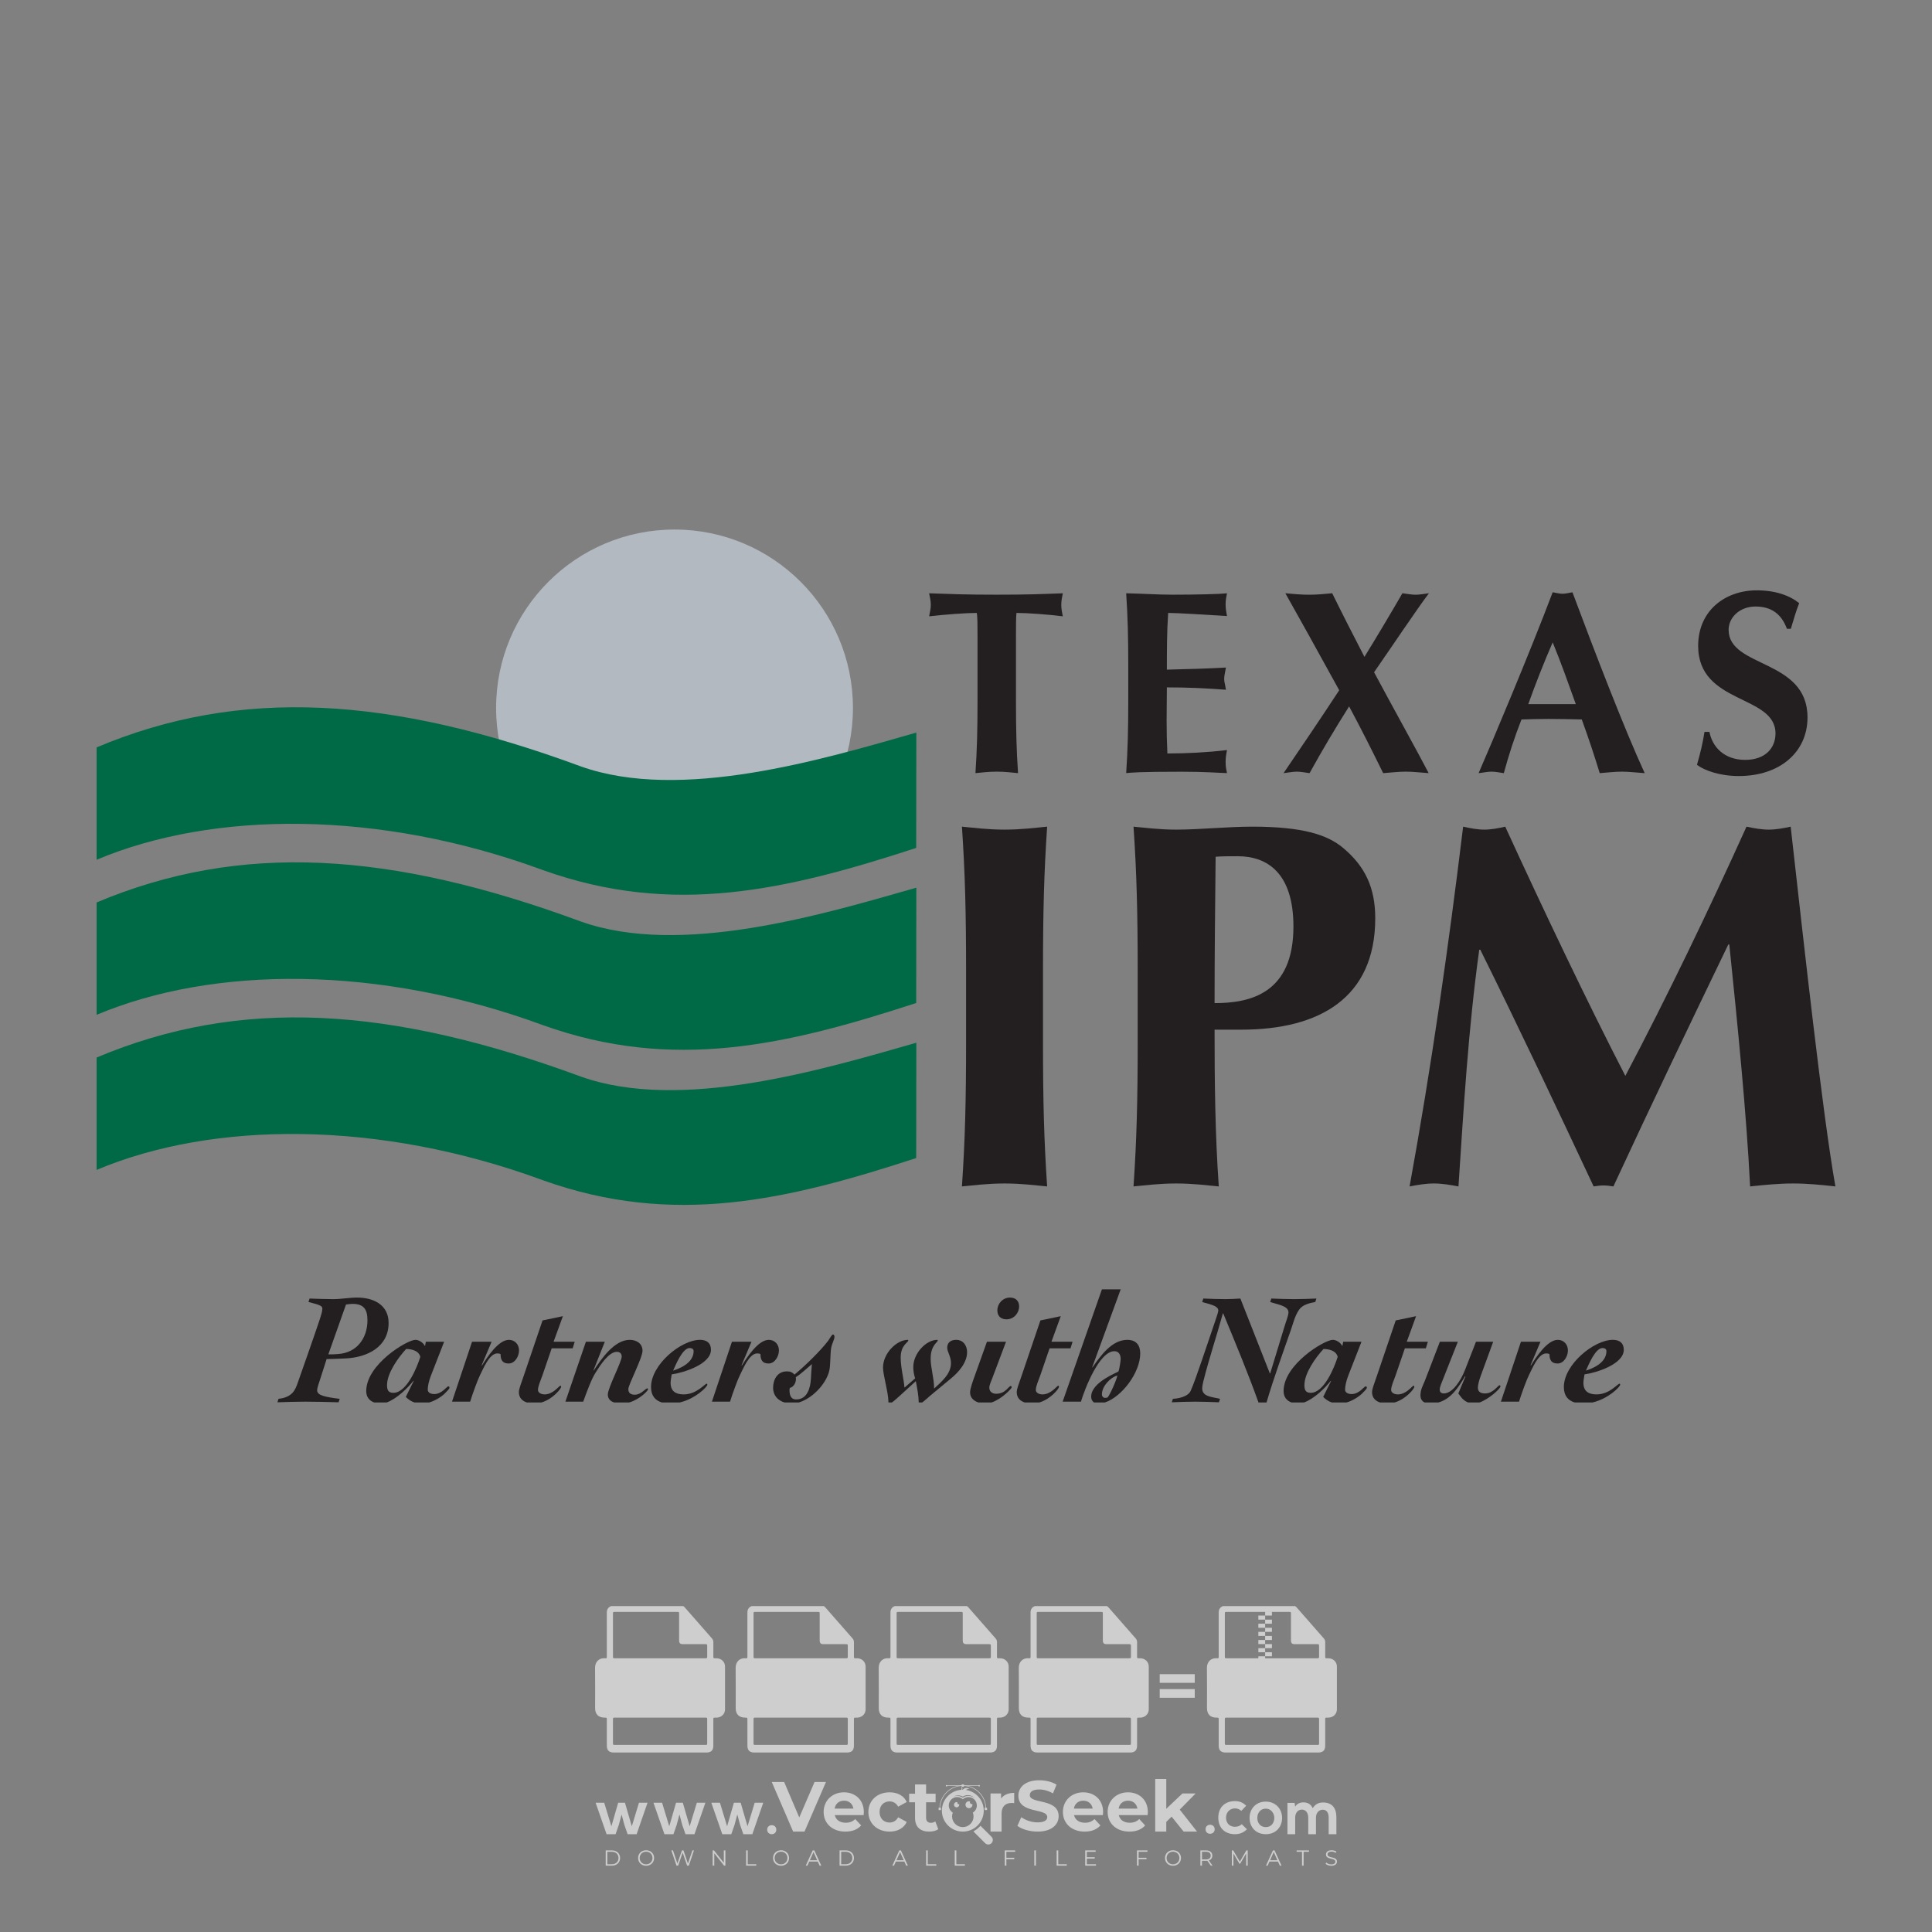<?xml version="1.0" encoding="iso-8859-1"?>
<!-- Generator: Adobe Illustrator 24.3.0, SVG Export Plug-In . SVG Version: 6.00 Build 0)  -->
<svg version="1.1" id="Layer_1" xmlns="http://www.w3.org/2000/svg" xmlns:xlink="http://www.w3.org/1999/xlink" x="0px" y="0px"
	 viewBox="0 0 500 500" style="enable-background:new 0 0 500 500;" xml:space="preserve">
<rect x="0" y="0" width="500" height="500" fill="#808080" stroke="none"/>
<g id="watermark_1_">
	<g>
		<g id="watermark" style="opacity:0.61;">
			<g>
				<g>
					<g>
						<g>
							<polygon style="fill:#FFFFFF;" points="213.765,461.172 208.204,474.017 205.268,474.017 199.726,461.172 202.938,461.172 
								206.846,470.347 210.81,461.172 							"/>
						</g>
						<g>
							<path style="fill:#FFFFFF;" d="M223.507,469.741h-7.469c0.275,1.23,1.321,1.982,2.826,1.982c1.046,0,1.798-0.312,2.477-0.954
								l1.523,1.651c-0.917,1.046-2.294,1.597-4.074,1.597c-3.413,0-5.634-2.147-5.634-5.083c0-2.954,2.257-5.083,5.267-5.083
								c2.899,0,5.138,1.945,5.138,5.12C223.562,469.191,223.526,469.503,223.507,469.741 M216.002,468.071h4.863
								c-0.202-1.248-1.138-2.055-2.422-2.055C217.139,466.016,216.204,466.805,216.002,468.071"/>
						</g>
						<g>
							<path style="fill:#FFFFFF;" d="M224.735,468.934c0-2.973,2.294-5.083,5.505-5.083c2.074,0,3.707,0.899,4.423,2.514
								l-2.22,1.193c-0.532-0.936-1.321-1.358-2.221-1.358c-1.45,0-2.587,1.009-2.587,2.734c0,1.725,1.138,2.734,2.587,2.734
								c0.899,0,1.688-0.404,2.221-1.358l2.22,1.211c-0.716,1.578-2.349,2.495-4.423,2.495
								C227.029,474.017,224.735,471.907,224.735,468.934"/>
						</g>
						<g>
							<path style="fill:#FFFFFF;" d="M242.828,473.393c-0.587,0.422-1.45,0.624-2.331,0.624c-2.33,0-3.688-1.193-3.688-3.542
								v-4.055h-1.523v-2.202h1.523v-2.404h2.863v2.404h2.459v2.202h-2.459v4.019c0,0.844,0.458,1.303,1.229,1.303
								c0.422,0,0.844-0.128,1.156-0.367L242.828,473.393z"/>
						</g>
					</g>
					<g>
						<path style="fill:#FFFFFF;" d="M262.474,463.997v2.643c-0.238-0.018-0.422-0.037-0.642-0.037
							c-1.578,0-2.624,0.862-2.624,2.753v4.661h-2.863v-9.873h2.734v1.303C259.776,464.493,260.951,463.997,262.474,463.997"/>
					</g>
					<g>
						<path style="fill:#FFFFFF;" d="M263.299,472.53l1.009-2.239c1.083,0.789,2.697,1.339,4.239,1.339
							c1.762,0,2.477-0.587,2.477-1.376c0-2.404-7.469-0.752-7.469-5.524c0-2.184,1.762-4,5.413-4c1.615,0,3.267,0.385,4.459,1.138
							l-0.918,2.257c-1.193-0.679-2.422-1.009-3.56-1.009c-1.761,0-2.44,0.66-2.44,1.468c0,2.367,7.468,0.734,7.468,5.45
							c0,2.147-1.78,3.982-5.45,3.982C266.492,474.017,264.437,473.411,263.299,472.53"/>
					</g>
					<g>
						<path style="fill:#FFFFFF;" d="M285.428,469.741h-7.469c0.275,1.23,1.321,1.982,2.826,1.982c1.046,0,1.798-0.312,2.477-0.954
							l1.523,1.651c-0.918,1.046-2.294,1.597-4.074,1.597c-3.413,0-5.634-2.147-5.634-5.083c0-2.954,2.257-5.083,5.267-5.083
							c2.9,0,5.138,1.945,5.138,5.12C285.484,469.191,285.447,469.503,285.428,469.741 M277.923,468.071h4.863
							c-0.202-1.248-1.138-2.055-2.422-2.055C279.061,466.016,278.125,466.805,277.923,468.071"/>
					</g>
					<g>
						<path style="fill:#FFFFFF;" d="M297.007,469.741h-7.469c0.275,1.23,1.321,1.982,2.826,1.982c1.046,0,1.798-0.312,2.477-0.954
							l1.523,1.651c-0.918,1.046-2.294,1.597-4.074,1.597c-3.413,0-5.634-2.147-5.634-5.083c0-2.954,2.257-5.083,5.267-5.083
							c2.899,0,5.138,1.945,5.138,5.12C297.062,469.191,297.025,469.503,297.007,469.741 M289.501,468.071h4.863
							c-0.202-1.248-1.138-2.055-2.422-2.055C290.639,466.016,289.703,466.805,289.501,468.071"/>
					</g>
					<g>
						<polygon style="fill:#FFFFFF;" points="303.208,470.145 301.831,471.503 301.831,474.017 298.969,474.017 298.969,460.401 
							301.831,460.401 301.831,468.108 306.016,464.144 309.429,464.144 305.318,468.328 309.796,474.017 306.327,474.017 						"/>
					</g>
					<g>
						<path style="fill:#FFFFFF;" d="M256.601,475.359L256.601,475.359l-2.86-2.86c-0.435,0.508-0.953,0.943-1.534,1.284
							c-0.092,0.069-0.186,0.136-0.283,0.199l3.027,3.027c0.456,0.456,1.195,0.456,1.65,0
							C257.057,476.554,257.057,475.815,256.601,475.359"/>
					</g>
					<g>
						<path style="fill:#FFFFFF;" d="M249.984,463.244c0.221-0.173,0.495-0.281,0.797-0.281c0.042,0,0.083,0.002,0.124,0.006
							c-0.214-0.156-0.478-0.249-0.764-0.249c-0.395,0-0.744,0.18-0.981,0.458c-0.051,0-0.1,0.006-0.151,0.008
							c0.039-0.077,0.064-0.162,0.064-0.255c0-0.234-0.143-0.434-0.346-0.519c0.087,0.126,0.138,0.279,0.138,0.445
							c0,0.122-0.031,0.237-0.081,0.341c-2.811,0.201-5.03,2.539-5.03,5.4c0,2.993,2.426,5.42,5.42,5.42
							c2.993,0,5.42-2.426,5.42-5.42C254.595,465.879,252.593,463.635,249.984,463.244 M247.983,464.656
							c0.435,0,0.844,0.112,1.199,0.309c0.374-0.245,0.82-0.387,1.299-0.387c0.711,0,1.348,0.312,1.784,0.806
							c-0.435-0.379-1.004-0.61-1.627-0.61c-0.449,0-0.87,0.12-1.234,0.329c-0.079,0.046-0.156,0.096-0.229,0.15
							c-0.065-0.048-0.133-0.093-0.204-0.134c-0.369-0.219-0.8-0.344-1.26-0.344c-0.3,0-0.588,0.054-0.854,0.152
							C247.196,464.754,247.578,464.656,247.983,464.656 M251.772,469.098c0.115,0.305,0.181,0.634,0.181,0.979
							c0,1.534-1.244,2.777-2.778,2.777c-1.534,0-2.777-1.243-2.777-2.777c0-0.345,0.066-0.674,0.181-0.979
							c-0.62-0.382-1.035-1.064-1.035-1.846c0-1.197,0.971-2.168,2.168-2.168c0.565,0,1.078,0.218,1.463,0.572
							c0.386-0.354,0.899-0.572,1.464-0.572c1.197,0,2.168,0.971,2.168,2.168C252.807,468.034,252.392,468.716,251.772,469.098"/>
					</g>
					<g>
						<path style="fill:#FFFFFF;" d="M251.666,467.061c0,0.497-0.404,0.901-0.901,0.901c-0.497,0-0.901-0.404-0.901-0.901
							s0.404-0.901,0.901-0.901c0.101,0,0.197,0.017,0.287,0.047c-0.03,0.062-0.045,0.132-0.045,0.204
							c0,0.273,0.221,0.494,0.494,0.494c0.05,0,0.099-0.008,0.146-0.022C251.66,466.941,251.666,467,251.666,467.061"/>
					</g>
					<g>
						<path style="fill:#FFFFFF;" d="M248.255,467.061c0,0.376-0.305,0.681-0.681,0.681c-0.376,0-0.681-0.305-0.681-0.681
							s0.305-0.681,0.681-0.681c0.076,0,0.149,0.013,0.217,0.035c-0.023,0.047-0.034,0.1-0.034,0.155
							c0,0.206,0.167,0.374,0.374,0.374c0.038,0,0.075-0.006,0.11-0.017C248.25,466.97,248.255,467.015,248.255,467.061"/>
					</g>
					<g>
						<g>
							<g>
								<rect x="242.908" y="467.83" style="fill:#FFFFFF;" width="0.616" height="0.616"/>
							</g>
							<g>
								<rect x="254.827" y="467.83" style="fill:#FFFFFF;" width="0.616" height="0.616"/>
							</g>
							<g>
								<path style="fill:#FFFFFF;" d="M255.205,468.082h-0.14c0-3.248-2.642-5.89-5.89-5.89c-3.248,0-5.89,2.642-5.89,5.89h-0.14
									c0-1.611,0.627-3.125,1.766-4.264c1.139-1.139,2.653-1.766,4.264-1.766c1.611,0,3.125,0.627,4.264,1.766
									C254.578,464.957,255.205,466.471,255.205,468.082"/>
							</g>
						</g>
						<g>
							<rect x="248.868" y="461.814" style="fill:#FFFFFF;" width="0.616" height="0.616"/>
						</g>
						<g>
							<rect x="244.95" y="462.052" style="fill:#FFFFFF;" width="8.45" height="0.14"/>
						</g>
						<g>
							<path style="fill:#FFFFFF;" d="M245.174,462.15c0,0.108-0.088,0.196-0.196,0.196c-0.108,0-0.196-0.088-0.196-0.196
								c0-0.108,0.088-0.196,0.196-0.196C245.086,461.954,245.174,462.042,245.174,462.15"/>
						</g>
						<g>
							<path style="fill:#FFFFFF;" d="M253.596,462.15c0,0.108-0.088,0.196-0.196,0.196c-0.108,0-0.196-0.088-0.196-0.196
								c0-0.108,0.088-0.196,0.196-0.196C253.509,461.954,253.596,462.042,253.596,462.15"/>
						</g>
					</g>
				</g>
				<g>
					<path style="fill:#FFFFFF;" d="M314.356,473.409c0,1.559-2.364,1.559-2.364,0C311.993,471.851,314.356,471.851,314.356,473.409
						z"/>
				</g>
				<g>
					<g>
						<g>
							<path style="fill:#FFFFFF;" d="M161.739,466.549l1.772,6.088l1.855-6.088h2.215l-2.823,8.14h-2.33l-0.837-2.396l-0.722-2.708
								l-0.722,2.708l-0.837,2.396h-2.33l-2.839-8.14h2.231l1.855,6.088l1.756-6.088H161.739z"/>
						</g>
						<g>
							<path style="fill:#FFFFFF;" d="M176.713,466.549l1.772,6.088l1.855-6.088h2.215l-2.823,8.14h-2.33l-0.837-2.396l-0.722-2.708
								l-0.722,2.708l-0.837,2.396h-2.33l-2.839-8.14h2.231l1.855,6.088l1.756-6.088H176.713z"/>
						</g>
						<g>
							<path style="fill:#FFFFFF;" d="M191.687,466.549l1.772,6.088l1.855-6.088h2.215l-2.823,8.14h-2.33l-0.837-2.396l-0.722-2.708
								l-0.722,2.708l-0.837,2.396h-2.33l-2.839-8.14h2.231l1.855,6.088l1.756-6.088H191.687z"/>
						</g>
					</g>
					<g>
						<path style="fill:#FFFFFF;" d="M200.908,473.52c0,1.559-2.364,1.559-2.364,0C198.545,471.962,200.908,471.962,200.908,473.52z
							"/>
					</g>
					<g>
						<path style="fill:#FFFFFF;" d="M322.71,473.409c-0.935,0.919-1.919,1.28-3.117,1.28c-2.346,0-4.3-1.411-4.3-4.282
							s1.953-4.284,4.3-4.284c1.149,0,2.035,0.329,2.921,1.199l-1.264,1.329c-0.476-0.428-1.066-0.64-1.623-0.64
							c-1.346,0-2.33,0.985-2.33,2.396c0,1.542,1.05,2.362,2.297,2.362c0.64,0,1.28-0.18,1.772-0.672L322.71,473.409z"/>
					</g>
					<g>
						<path style="fill:#FFFFFF;" d="M331.805,470.472c0,2.33-1.591,4.217-4.217,4.217c-2.626,0-4.201-1.887-4.201-4.217
							c0-2.314,1.609-4.217,4.185-4.217C330.149,466.255,331.805,468.158,331.805,470.472z M325.389,470.472
							c0,1.231,0.739,2.38,2.199,2.38c1.46,0,2.199-1.149,2.199-2.38c0-1.215-0.854-2.396-2.199-2.396
							C326.144,468.077,325.389,469.258,325.389,470.472z"/>
					</g>
					<g>
						<path style="fill:#FFFFFF;" d="M338.572,474.689v-4.332c0-1.068-0.559-2.035-1.658-2.035c-1.082,0-1.722,0.967-1.722,2.035
							v4.332h-2.003v-8.107h1.855l0.148,0.985c0.426-0.82,1.362-1.116,2.133-1.116c0.969,0,1.937,0.394,2.396,1.51
							c0.723-1.149,1.658-1.478,2.708-1.478c2.297,0,3.43,1.412,3.43,3.84v4.365h-2.003v-4.365c0-1.066-0.442-1.97-1.526-1.97
							c-1.082,0-1.756,0.935-1.756,2.003v4.332H338.572z"/>
					</g>
				</g>
			</g>
		</g>
		<g style="opacity:0.61;">
			<g>
				<g>
					<path style="fill:#FFFFFF;" d="M345.988,431.299c-0.006-1.224-0.959-2.121-2.189-2.14c-0.924-0.014-0.832,0.12-0.834-0.867
						c-0.003-1.097-0.007-2.194,0.003-3.292c0.003-0.379-0.112-0.691-0.362-0.976c-2.342-2.668-4.678-5.342-7.019-8.011
						c-0.12-0.137-0.275-0.244-0.414-0.366c-6.214,0-12.427,0-18.641,0c-0.794,0.293-1.14,0.868-1.138,1.709
						c0.01,3.748,0.004,7.496,0.004,11.243c0,0.556-0.003,0.589-0.55,0.551c-1.497-0.102-2.516,0.986-2.497,2.492
						c0.044,3.476,0.013,6.953,0.014,10.429c0.001,1.58,0.867,2.443,2.45,2.449c0.582,0.002,0.582,0.002,0.582,0.6
						c0,2.219-0.001,4.438,0.001,6.657c0.001,1.192,0.58,1.771,1.768,1.771c8.013,0.001,16.027,0.001,24.04,0
						c1.168,0,1.755-0.583,1.757-1.745c0.002-2.256,0-4.512,0.001-6.768c0-0.512,0.002-0.511,0.52-0.515
						c0.271-0.002,0.541,0.008,0.809-0.058c0.996-0.246,1.69-1.044,1.694-2.069C346.003,438.696,346.005,434.997,345.988,431.299z
						 M317.537,417.162c5.337,0,10.674,0,16.01,0c0.548,0,0.554,0.007,0.554,0.561c0.001,2.243-0.001,4.486,0.001,6.73
						c0.001,0.811,0.249,1.059,1.06,1.059c1.91,0.001,3.821,0,5.731,0.001c0.458,0,0.479,0.021,0.481,0.483
						c0.003,0.887,0.002,1.775,0,2.662c-0.001,0.477-0.024,0.498-0.504,0.499c-3.895,0.001-7.79,0-11.684,0
						c-3.882,0-7.765,0-11.647,0c-0.55,0-0.552-0.001-0.552-0.561c-0.001-3.624-0.001-7.247,0-10.871
						C316.987,417.166,316.991,417.162,317.537,417.162z M340.822,451.579c-3.883,0.001-7.766,0-11.65,0c-3.871,0-7.742,0-11.613,0
						c-0.572,0-0.574-0.002-0.574-0.579c-0.001-1.997-0.001-3.994,0.001-5.991c0-0.464,0.023-0.486,0.478-0.487
						c7.803-0.001,15.607-0.001,23.41,0c0.478,0,0.499,0.02,0.499,0.503c0.002,1.997,0.001,3.994,0,5.991
						C341.375,451.574,341.37,451.579,340.822,451.579z"/>
				</g>
				<g>
					<g>
						<rect x="327.418" y="417.053" style="fill:#FFFFFF;" width="1.757" height="1.054"/>
					</g>
					<g>
						<rect x="325.662" y="418.107" style="fill:#FFFFFF;" width="1.757" height="1.054"/>
					</g>
					<g>
						<rect x="327.418" y="419.161" style="fill:#FFFFFF;" width="1.757" height="1.054"/>
					</g>
					<g>
						<rect x="325.662" y="420.215" style="fill:#FFFFFF;" width="1.757" height="1.054"/>
					</g>
					<g>
						<rect x="327.418" y="421.269" style="fill:#FFFFFF;" width="1.757" height="1.054"/>
					</g>
					<g>
						<rect x="325.662" y="422.323" style="fill:#FFFFFF;" width="1.757" height="1.054"/>
					</g>
					<g>
						<rect x="327.418" y="423.378" style="fill:#FFFFFF;" width="1.757" height="1.054"/>
					</g>
					<g>
						<rect x="325.662" y="424.432" style="fill:#FFFFFF;" width="1.757" height="1.054"/>
					</g>
					<g>
						<rect x="327.418" y="425.486" style="fill:#FFFFFF;" width="1.757" height="1.054"/>
					</g>
					<g>
						<rect x="325.662" y="426.54" style="fill:#FFFFFF;" width="1.757" height="1.054"/>
					</g>
					<g>
						<rect x="327.418" y="427.594" style="fill:#FFFFFF;" width="1.757" height="1.054"/>
					</g>
					<g>
						<rect x="325.662" y="428.648" style="fill:#FFFFFF;" width="1.757" height="1.054"/>
					</g>
				</g>
			</g>
			<g>
				<path style="fill:#FFFFFF;" d="M187.637,431.299c-0.006-1.224-0.959-2.121-2.189-2.14c-0.924-0.014-0.832,0.12-0.834-0.867
					c-0.003-1.097-0.007-2.194,0.003-3.292c0.003-0.379-0.112-0.691-0.362-0.976c-2.342-2.668-4.678-5.342-7.019-8.011
					c-0.12-0.137-0.275-0.244-0.414-0.366c-6.214,0-12.427,0-18.641,0c-0.794,0.293-1.14,0.868-1.138,1.709
					c0.01,3.748,0.004,7.496,0.004,11.243c0,0.556-0.003,0.589-0.55,0.551c-1.497-0.102-2.516,0.986-2.497,2.492
					c0.044,3.476,0.013,6.953,0.014,10.429c0.001,1.58,0.867,2.443,2.45,2.449c0.582,0.002,0.582,0.002,0.582,0.6
					c0,2.219-0.001,4.438,0.001,6.657c0.001,1.192,0.58,1.771,1.768,1.771c8.013,0.001,16.027,0.001,24.04,0
					c1.168,0,1.755-0.583,1.757-1.745c0.002-2.256,0-4.512,0.001-6.768c0-0.512,0.002-0.511,0.52-0.515
					c0.271-0.002,0.541,0.008,0.809-0.058c0.996-0.246,1.69-1.044,1.694-2.069C187.652,438.696,187.655,434.997,187.637,431.299z
					 M159.187,417.162c5.337,0,10.674,0,16.01,0c0.548,0,0.554,0.007,0.554,0.561c0.001,2.243-0.001,4.486,0.001,6.73
					c0.001,0.811,0.249,1.059,1.06,1.059c1.91,0.001,3.821,0,5.731,0.001c0.458,0,0.479,0.021,0.481,0.483
					c0.003,0.887,0.002,1.775,0,2.662c-0.001,0.477-0.024,0.498-0.504,0.499c-3.895,0.001-7.79,0-11.684,0
					c-3.882,0-7.765,0-11.647,0c-0.55,0-0.552-0.001-0.552-0.561c-0.001-3.624-0.001-7.247,0-10.871
					C158.636,417.166,158.64,417.162,159.187,417.162z M182.472,451.579c-3.883,0.001-7.766,0-11.65,0c-3.871,0-7.742,0-11.613,0
					c-0.572,0-0.574-0.002-0.574-0.579c-0.001-1.997-0.001-3.994,0.001-5.991c0-0.464,0.023-0.486,0.478-0.487
					c7.803-0.001,15.607-0.001,23.41,0c0.478,0,0.499,0.02,0.499,0.503c0.002,1.997,0.001,3.994,0,5.991
					C183.024,451.574,183.019,451.579,182.472,451.579z"/>
			</g>
			<g>
				<path style="fill:#FFFFFF;" d="M159.779,440.669v-7.897h2.779c0.375,0,0.726,0.061,1.053,0.182
					c0.327,0.121,0.612,0.292,0.855,0.513c0.242,0.221,0.434,0.483,0.573,0.789c0.14,0.305,0.21,0.642,0.21,1.009
					c0,0.375-0.07,0.715-0.21,1.02c-0.14,0.305-0.331,0.568-0.573,0.789c-0.243,0.221-0.528,0.392-0.855,0.513
					c-0.327,0.121-0.678,0.182-1.053,0.182h-1.29v2.901H159.779z M162.58,436.356c0.39,0,0.684-0.111,0.882-0.331
					c0.199-0.22,0.298-0.474,0.298-0.761c0-0.14-0.024-0.276-0.072-0.408c-0.048-0.132-0.121-0.248-0.221-0.347
					c-0.099-0.099-0.223-0.178-0.37-0.237c-0.147-0.059-0.32-0.089-0.518-0.089h-1.312v2.173H162.58z"/>
				<path style="fill:#FFFFFF;" d="M166.308,432.771h1.731l3.177,5.294h0.088l-0.088-1.522v-3.772h1.478v7.897h-1.566l-3.353-5.592
					h-0.088l0.088,1.522v4.07h-1.467V432.771z"/>
				<path style="fill:#FFFFFF;" d="M177.922,436.334h3.872c0.022,0.089,0.04,0.195,0.055,0.32c0.014,0.125,0.022,0.25,0.022,0.375
					c0,0.507-0.077,0.985-0.231,1.434c-0.154,0.449-0.397,0.849-0.728,1.202c-0.353,0.375-0.776,0.666-1.268,0.871
					c-0.493,0.206-1.055,0.309-1.688,0.309c-0.574,0-1.114-0.103-1.622-0.309c-0.507-0.206-0.948-0.492-1.323-0.86
					c-0.375-0.367-0.673-0.803-0.894-1.307c-0.221-0.504-0.331-1.053-0.331-1.649c0-0.595,0.11-1.145,0.331-1.649
					c0.221-0.504,0.518-0.939,0.894-1.307c0.375-0.367,0.816-0.654,1.323-0.86c0.507-0.206,1.048-0.309,1.622-0.309
					c0.64,0,1.211,0.11,1.715,0.331c0.504,0.221,0.935,0.526,1.296,0.915l-1.025,1.004c-0.258-0.272-0.544-0.48-0.861-0.623
					c-0.316-0.143-0.695-0.215-1.136-0.215c-0.361,0-0.703,0.065-1.026,0.193c-0.324,0.129-0.607,0.311-0.85,0.546
					c-0.242,0.235-0.436,0.52-0.579,0.855c-0.143,0.335-0.215,0.708-0.215,1.119c0,0.412,0.072,0.785,0.215,1.12
					c0.143,0.335,0.338,0.62,0.584,0.855c0.246,0.235,0.531,0.418,0.855,0.546c0.323,0.129,0.669,0.193,1.037,0.193
					c0.419,0,0.773-0.061,1.064-0.182c0.29-0.121,0.538-0.278,0.744-0.469c0.148-0.132,0.275-0.3,0.381-0.502
					c0.106-0.202,0.189-0.428,0.248-0.678h-2.482V436.334z"/>
			</g>
			<g>
				<path style="fill:#FFFFFF;" d="M224.019,431.299c-0.006-1.224-0.959-2.121-2.189-2.14c-0.924-0.014-0.832,0.12-0.834-0.867
					c-0.003-1.097-0.007-2.194,0.003-3.292c0.003-0.379-0.112-0.691-0.362-0.976c-2.342-2.668-4.678-5.342-7.019-8.011
					c-0.12-0.137-0.275-0.244-0.414-0.366c-6.214,0-12.427,0-18.641,0c-0.794,0.293-1.14,0.868-1.138,1.709
					c0.01,3.748,0.004,7.496,0.004,11.243c0,0.556-0.003,0.589-0.55,0.551c-1.497-0.102-2.516,0.986-2.497,2.492
					c0.044,3.476,0.013,6.953,0.014,10.429c0.001,1.58,0.867,2.443,2.45,2.449c0.582,0.002,0.582,0.002,0.582,0.6
					c0,2.219-0.001,4.438,0.001,6.657c0.001,1.192,0.58,1.771,1.768,1.771c8.013,0.001,16.027,0.001,24.04,0
					c1.168,0,1.755-0.583,1.757-1.745c0.002-2.256,0-4.512,0.001-6.768c0-0.512,0.002-0.511,0.52-0.515
					c0.271-0.002,0.541,0.008,0.809-0.058c0.997-0.246,1.69-1.044,1.694-2.069C224.034,438.696,224.036,434.997,224.019,431.299z
					 M195.568,417.162c5.337,0,10.674,0,16.01,0c0.548,0,0.554,0.007,0.554,0.561c0.001,2.243-0.001,4.486,0.001,6.73
					c0.001,0.811,0.249,1.059,1.06,1.059c1.91,0.001,3.821,0,5.731,0.001c0.458,0,0.479,0.021,0.481,0.483
					c0.003,0.887,0.002,1.775,0,2.662c-0.001,0.477-0.024,0.498-0.504,0.499c-3.895,0.001-7.79,0-11.684,0
					c-3.882,0-7.765,0-11.647,0c-0.55,0-0.552-0.001-0.552-0.561c-0.001-3.624-0.001-7.247,0-10.871
					C195.018,417.166,195.022,417.162,195.568,417.162z M218.854,451.579c-3.883,0.001-7.766,0-11.65,0c-3.871,0-7.742,0-11.613,0
					c-0.572,0-0.574-0.002-0.574-0.579c-0.001-1.997-0.001-3.994,0.001-5.991c0-0.464,0.023-0.486,0.478-0.487
					c7.803-0.001,15.607-0.001,23.41,0c0.478,0,0.499,0.02,0.499,0.503c0.002,1.997,0.001,3.994,0,5.991
					C219.406,451.574,219.401,451.579,218.854,451.579z"/>
			</g>
			<g>
				<path style="fill:#FFFFFF;" d="M205.111,432.771h1.699l2.967,7.897h-1.644l-0.651-1.886h-3.044l-0.651,1.886h-1.643
					L205.111,432.771z M206.997,437.415l-0.706-1.974l-0.287-0.96h-0.088l-0.287,0.96l-0.706,1.974H206.997z"/>
				<path style="fill:#FFFFFF;" d="M211.331,434.536c-0.125,0-0.245-0.024-0.359-0.072c-0.114-0.048-0.213-0.114-0.298-0.199
					c-0.084-0.084-0.151-0.182-0.198-0.292c-0.048-0.11-0.072-0.232-0.072-0.364s0.024-0.254,0.072-0.364
					c0.048-0.11,0.114-0.208,0.198-0.292c0.084-0.084,0.184-0.151,0.298-0.198c0.114-0.048,0.233-0.072,0.359-0.072
					c0.257,0,0.478,0.09,0.662,0.27c0.184,0.181,0.276,0.399,0.276,0.656s-0.092,0.476-0.276,0.656
					C211.809,434.446,211.589,434.536,211.331,434.536z M210.615,440.669v-5.404h1.445v5.404H210.615z"/>
			</g>
			<g>
				<path style="fill:#FFFFFF;" d="M261.044,431.299c-0.006-1.224-0.959-2.121-2.189-2.14c-0.924-0.014-0.832,0.12-0.834-0.867
					c-0.003-1.097-0.007-2.194,0.003-3.292c0.003-0.379-0.112-0.691-0.362-0.976c-2.342-2.668-4.678-5.342-7.019-8.011
					c-0.12-0.137-0.275-0.244-0.414-0.366c-6.214,0-12.427,0-18.641,0c-0.794,0.293-1.14,0.868-1.138,1.709
					c0.01,3.748,0.004,7.496,0.004,11.243c0,0.556-0.003,0.589-0.55,0.551c-1.497-0.102-2.516,0.986-2.497,2.492
					c0.044,3.476,0.013,6.953,0.014,10.429c0.001,1.58,0.867,2.443,2.45,2.449c0.582,0.002,0.582,0.002,0.582,0.6
					c0,2.219-0.001,4.438,0.001,6.657c0.001,1.192,0.58,1.771,1.768,1.771c8.013,0.001,16.027,0.001,24.04,0
					c1.168,0,1.755-0.583,1.757-1.745c0.002-2.256,0-4.512,0.001-6.768c0-0.512,0.002-0.511,0.52-0.515
					c0.271-0.002,0.541,0.008,0.809-0.058c0.996-0.246,1.69-1.044,1.694-2.069C261.059,438.696,261.061,434.997,261.044,431.299z
					 M232.593,417.162c5.337,0,10.674,0,16.01,0c0.548,0,0.554,0.007,0.554,0.561c0.001,2.243-0.001,4.486,0.001,6.73
					c0.001,0.811,0.249,1.059,1.06,1.059c1.91,0.001,3.821,0,5.731,0.001c0.458,0,0.479,0.021,0.481,0.483
					c0.003,0.887,0.002,1.775,0,2.662c-0.001,0.477-0.024,0.498-0.504,0.499c-3.895,0.001-7.79,0-11.684,0
					c-3.882,0-7.765,0-11.647,0c-0.55,0-0.552-0.001-0.552-0.561c-0.001-3.624-0.001-7.247,0-10.871
					C232.042,417.166,232.047,417.162,232.593,417.162z M255.878,451.579c-3.883,0.001-7.766,0-11.65,0c-3.871,0-7.742,0-11.613,0
					c-0.572,0-0.574-0.002-0.574-0.579c-0.001-1.997-0.001-3.994,0.001-5.991c0-0.464,0.023-0.486,0.478-0.487
					c7.803-0.001,15.607-0.001,23.41,0c0.478,0,0.499,0.02,0.499,0.503c0.002,1.997,0.001,3.994,0,5.991
					C256.431,451.574,256.426,451.579,255.878,451.579z"/>
			</g>
			<g>
				<path style="fill:#FFFFFF;" d="M236.361,440.845c-0.338,0-0.662-0.048-0.971-0.143c-0.309-0.095-0.592-0.239-0.849-0.43
					c-0.257-0.191-0.481-0.425-0.673-0.7c-0.191-0.276-0.342-0.597-0.452-0.965l1.401-0.551c0.103,0.397,0.283,0.726,0.54,0.987
					c0.257,0.261,0.596,0.392,1.015,0.392c0.154,0,0.303-0.02,0.447-0.061c0.143-0.04,0.272-0.099,0.386-0.176
					s0.204-0.175,0.27-0.292c0.066-0.118,0.099-0.254,0.099-0.408c0-0.147-0.026-0.279-0.077-0.397
					c-0.051-0.117-0.138-0.227-0.259-0.331c-0.121-0.103-0.28-0.202-0.475-0.298c-0.195-0.095-0.435-0.195-0.722-0.298l-0.485-0.176
					c-0.213-0.073-0.429-0.173-0.645-0.298c-0.217-0.125-0.413-0.276-0.59-0.452c-0.177-0.176-0.322-0.384-0.436-0.623
					c-0.114-0.239-0.171-0.509-0.171-0.81c0-0.309,0.06-0.597,0.182-0.866c0.121-0.268,0.294-0.503,0.518-0.706
					c0.224-0.202,0.492-0.36,0.805-0.474s0.66-0.171,1.042-0.171c0.397,0,0.74,0.053,1.031,0.16
					c0.291,0.107,0.537,0.243,0.739,0.408c0.202,0.165,0.366,0.348,0.491,0.546c0.125,0.199,0.217,0.386,0.276,0.563l-1.312,0.551
					c-0.074-0.221-0.208-0.419-0.402-0.596c-0.195-0.176-0.462-0.265-0.8-0.265c-0.324,0-0.592,0.075-0.805,0.226
					c-0.213,0.151-0.32,0.348-0.32,0.59c0,0.235,0.103,0.436,0.309,0.601c0.206,0.165,0.533,0.325,0.982,0.48l0.497,0.165
					c0.316,0.111,0.605,0.237,0.866,0.381c0.261,0.143,0.485,0.314,0.673,0.513c0.187,0.199,0.331,0.425,0.43,0.678
					c0.1,0.254,0.149,0.546,0.149,0.877c0,0.412-0.083,0.767-0.248,1.064c-0.165,0.298-0.377,0.542-0.634,0.734
					c-0.258,0.191-0.548,0.335-0.872,0.43C236.986,440.797,236.67,440.845,236.361,440.845z"/>
				<path style="fill:#FFFFFF;" d="M239.516,432.771h1.61l1.633,4.754l0.287,1.015h0.088l0.309-1.015l1.699-4.754h1.61l-2.879,7.897
					h-1.566L239.516,432.771z"/>
				<path style="fill:#FFFFFF;" d="M251.097,436.334h3.871c0.022,0.089,0.04,0.195,0.055,0.32c0.015,0.125,0.023,0.25,0.023,0.375
					c0,0.507-0.078,0.985-0.232,1.434c-0.154,0.449-0.397,0.849-0.728,1.202c-0.353,0.375-0.775,0.666-1.268,0.871
					c-0.493,0.206-1.055,0.309-1.688,0.309c-0.574,0-1.114-0.103-1.621-0.309c-0.507-0.206-0.949-0.492-1.324-0.86
					c-0.375-0.367-0.673-0.803-0.894-1.307c-0.22-0.504-0.331-1.053-0.331-1.649c0-0.595,0.11-1.145,0.331-1.649
					c0.221-0.504,0.518-0.939,0.894-1.307c0.375-0.367,0.816-0.654,1.324-0.86c0.507-0.206,1.047-0.309,1.621-0.309
					c0.64,0,1.211,0.11,1.715,0.331c0.504,0.221,0.936,0.526,1.296,0.915l-1.026,1.004c-0.257-0.272-0.544-0.48-0.861-0.623
					c-0.316-0.143-0.694-0.215-1.136-0.215c-0.36,0-0.702,0.065-1.026,0.193c-0.323,0.129-0.607,0.311-0.849,0.546
					c-0.243,0.235-0.436,0.52-0.579,0.855c-0.143,0.335-0.215,0.708-0.215,1.119c0,0.412,0.072,0.785,0.215,1.12
					c0.143,0.335,0.338,0.62,0.585,0.855c0.246,0.235,0.531,0.418,0.854,0.546c0.324,0.129,0.669,0.193,1.037,0.193
					c0.419,0,0.774-0.061,1.064-0.182c0.29-0.121,0.539-0.278,0.745-0.469c0.147-0.132,0.274-0.3,0.38-0.502
					c0.107-0.202,0.189-0.428,0.248-0.678h-2.482V436.334z"/>
			</g>
			<g>
				<path style="fill:#FFFFFF;" d="M297.3,431.299c-0.006-1.224-0.959-2.121-2.189-2.14c-0.924-0.014-0.832,0.12-0.834-0.867
					c-0.003-1.097-0.007-2.194,0.003-3.292c0.003-0.379-0.112-0.691-0.362-0.976c-2.342-2.668-4.678-5.342-7.019-8.011
					c-0.12-0.137-0.275-0.244-0.414-0.366c-6.214,0-12.427,0-18.641,0c-0.794,0.293-1.14,0.868-1.138,1.709
					c0.01,3.748,0.004,7.496,0.004,11.243c0,0.556-0.003,0.589-0.55,0.551c-1.497-0.102-2.516,0.986-2.497,2.492
					c0.044,3.476,0.013,6.953,0.014,10.429c0.001,1.58,0.867,2.443,2.45,2.449c0.582,0.002,0.582,0.002,0.582,0.6
					c0,2.219-0.001,4.438,0.001,6.657c0.001,1.192,0.58,1.771,1.768,1.771c8.013,0.001,16.027,0.001,24.04,0
					c1.168,0,1.755-0.583,1.757-1.745c0.002-2.256,0-4.512,0.001-6.768c0-0.512,0.002-0.511,0.52-0.515
					c0.271-0.002,0.541,0.008,0.809-0.058c0.996-0.246,1.69-1.044,1.694-2.069C297.315,438.696,297.318,434.997,297.3,431.299z
					 M268.85,417.162c5.337,0,10.674,0,16.01,0c0.548,0,0.554,0.007,0.554,0.561c0.001,2.243-0.001,4.486,0.001,6.73
					c0.001,0.811,0.249,1.059,1.06,1.059c1.91,0.001,3.821,0,5.731,0.001c0.458,0,0.479,0.021,0.481,0.483
					c0.003,0.887,0.002,1.775,0,2.662c-0.001,0.477-0.024,0.498-0.504,0.499c-3.895,0.001-7.79,0-11.684,0
					c-3.882,0-7.765,0-11.647,0c-0.55,0-0.552-0.001-0.552-0.561c-0.001-3.624-0.001-7.247,0-10.871
					C268.299,417.166,268.303,417.162,268.85,417.162z M292.135,451.579c-3.883,0.001-7.766,0-11.65,0c-3.871,0-7.742,0-11.613,0
					c-0.572,0-0.574-0.002-0.574-0.579c-0.001-1.997-0.001-3.994,0.001-5.991c0-0.464,0.023-0.486,0.478-0.487
					c7.803-0.001,15.607-0.001,23.41,0c0.478,0,0.499,0.02,0.499,0.503c0.001,1.997,0.001,3.994,0,5.991
					C292.687,451.574,292.682,451.579,292.135,451.579z"/>
			</g>
			<g>
				<path style="fill:#FFFFFF;" d="M272.966,434.183v1.831h3.165v1.412h-3.165v1.831h3.518v1.412h-5.007v-7.897h5.007v1.412H272.966
					z"/>
				<path style="fill:#FFFFFF;" d="M277.852,440.669v-7.897h2.779c0.375,0,0.726,0.061,1.053,0.182
					c0.327,0.121,0.612,0.292,0.855,0.513c0.243,0.221,0.434,0.483,0.574,0.789c0.14,0.305,0.209,0.642,0.209,1.009
					c0,0.375-0.07,0.715-0.209,1.02c-0.14,0.305-0.331,0.568-0.574,0.789c-0.243,0.221-0.528,0.392-0.855,0.513
					c-0.327,0.121-0.678,0.182-1.053,0.182h-1.29v2.901H277.852z M280.653,436.356c0.389,0,0.684-0.111,0.882-0.331
					c0.199-0.22,0.298-0.474,0.298-0.761c0-0.14-0.024-0.276-0.072-0.408c-0.048-0.132-0.121-0.248-0.221-0.347
					c-0.099-0.099-0.222-0.178-0.37-0.237c-0.147-0.059-0.32-0.089-0.518-0.089h-1.312v2.173H280.653z"/>
				<path style="fill:#FFFFFF;" d="M286.797,440.845c-0.338,0-0.662-0.048-0.971-0.143c-0.309-0.095-0.592-0.239-0.849-0.43
					c-0.257-0.191-0.482-0.425-0.673-0.7c-0.191-0.276-0.342-0.597-0.452-0.965l1.401-0.551c0.103,0.397,0.283,0.726,0.541,0.987
					c0.257,0.261,0.595,0.392,1.015,0.392c0.154,0,0.303-0.02,0.447-0.061c0.143-0.04,0.272-0.099,0.386-0.176
					c0.114-0.077,0.204-0.175,0.27-0.292c0.066-0.118,0.1-0.254,0.1-0.408c0-0.147-0.026-0.279-0.077-0.397
					c-0.051-0.117-0.138-0.227-0.259-0.331c-0.121-0.103-0.279-0.202-0.474-0.298c-0.195-0.095-0.436-0.195-0.723-0.298
					l-0.485-0.176c-0.213-0.073-0.428-0.173-0.645-0.298c-0.217-0.125-0.414-0.276-0.59-0.452c-0.176-0.176-0.322-0.384-0.436-0.623
					c-0.114-0.239-0.171-0.509-0.171-0.81c0-0.309,0.061-0.597,0.182-0.866c0.121-0.268,0.294-0.503,0.518-0.706
					c0.224-0.202,0.493-0.36,0.805-0.474c0.312-0.114,0.66-0.171,1.042-0.171c0.397,0,0.741,0.053,1.031,0.16
					c0.29,0.107,0.537,0.243,0.739,0.408c0.202,0.165,0.365,0.348,0.491,0.546c0.125,0.199,0.217,0.386,0.276,0.563l-1.312,0.551
					c-0.074-0.221-0.208-0.419-0.403-0.596c-0.195-0.176-0.462-0.265-0.799-0.265c-0.324,0-0.592,0.075-0.805,0.226
					c-0.213,0.151-0.32,0.348-0.32,0.59c0,0.235,0.103,0.436,0.309,0.601c0.206,0.165,0.533,0.325,0.982,0.48l0.496,0.165
					c0.316,0.111,0.605,0.237,0.866,0.381c0.261,0.143,0.485,0.314,0.673,0.513c0.187,0.199,0.331,0.425,0.43,0.678
					c0.099,0.254,0.149,0.546,0.149,0.877c0,0.412-0.083,0.767-0.248,1.064c-0.165,0.298-0.377,0.542-0.634,0.734
					c-0.258,0.191-0.548,0.335-0.872,0.43C287.422,440.797,287.105,440.845,286.797,440.845z"/>
			</g>
			<g>
				<path style="fill:#FFFFFF;" d="M321.394,439.168l4.004-4.985h-3.827v-1.412h5.559v1.5l-3.96,4.985h4.004v1.412h-5.779V439.168z"
					/>
				<path style="fill:#FFFFFF;" d="M328.409,432.771h1.489v7.897h-1.489V432.771z"/>
				<path style="fill:#FFFFFF;" d="M331.486,440.669v-7.897h2.779c0.375,0,0.726,0.061,1.053,0.182
					c0.327,0.121,0.612,0.292,0.855,0.513s0.434,0.483,0.574,0.789c0.14,0.305,0.209,0.642,0.209,1.009
					c0,0.375-0.07,0.715-0.209,1.02c-0.14,0.305-0.331,0.568-0.574,0.789c-0.243,0.221-0.528,0.392-0.855,0.513
					c-0.327,0.121-0.678,0.182-1.053,0.182h-1.29v2.901H331.486z M334.288,436.356c0.389,0,0.684-0.111,0.882-0.331
					c0.199-0.22,0.298-0.474,0.298-0.761c0-0.14-0.024-0.276-0.072-0.408c-0.048-0.132-0.121-0.248-0.221-0.347
					c-0.099-0.099-0.222-0.178-0.37-0.237c-0.147-0.059-0.32-0.089-0.518-0.089h-1.312v2.173H334.288z"/>
			</g>
		</g>
		<g style="opacity:0.61;">
			<path style="fill:#FFFFFF;" d="M300.133,433.27h9.067v2.242h-9.067V433.27z M300.133,437.136h9.067v2.243h-9.067V437.136z"/>
		</g>
	</g>
	<g style="opacity:0.61;">
		<path style="fill:#FFFFFF;" d="M156.756,478.878h1.607c1.263,0,2.114,0.812,2.114,1.974c0,1.161-0.851,1.973-2.114,1.973h-1.607
			V478.878z M158.34,482.464c1.049,0,1.725-0.665,1.725-1.612c0-0.947-0.677-1.613-1.725-1.613h-1.167v3.225H158.34z"/>
		<path style="fill:#FFFFFF;" d="M165.139,480.851c0-1.15,0.879-2.007,2.075-2.007c1.184,0,2.069,0.851,2.069,2.007
			c0,1.156-0.885,2.007-2.069,2.007C166.019,482.858,165.139,482.002,165.139,480.851z M168.866,480.851
			c0-0.942-0.705-1.635-1.652-1.635c-0.953,0-1.663,0.693-1.663,1.635c0,0.941,0.71,1.635,1.663,1.635
			C168.162,482.486,168.866,481.793,168.866,480.851z"/>
		<path style="fill:#FFFFFF;" d="M179.596,478.878l-1.331,3.947h-0.44l-1.156-3.366l-1.161,3.366h-0.434l-1.331-3.947h0.429
			l1.139,3.394l1.178-3.394h0.389l1.161,3.411l1.156-3.411H179.596z"/>
		<path style="fill:#FFFFFF;" d="M187.731,478.878v3.947h-0.344l-2.537-3.202v3.202h-0.417v-3.947h0.344l2.543,3.203v-3.203H187.731
			z"/>
		<path style="fill:#FFFFFF;" d="M193.093,478.878h0.417v3.586h2.21v0.361h-2.627V478.878z"/>
		<path style="fill:#FFFFFF;" d="M200.061,480.851c0-1.15,0.879-2.007,2.075-2.007c1.184,0,2.069,0.851,2.069,2.007
			c0,1.156-0.885,2.007-2.069,2.007C200.941,482.858,200.061,482.002,200.061,480.851z M203.788,480.851
			c0-0.942-0.705-1.635-1.652-1.635c-0.953,0-1.663,0.693-1.663,1.635c0,0.941,0.71,1.635,1.663,1.635
			C203.083,482.486,203.788,481.793,203.788,480.851z"/>
		<path style="fill:#FFFFFF;" d="M211.636,481.77h-2.199l-0.474,1.054h-0.434l1.804-3.947h0.412l1.804,3.947h-0.44L211.636,481.77z
			 M211.484,481.432l-0.947-2.12l-0.947,2.12H211.484z"/>
		<path style="fill:#FFFFFF;" d="M217.28,478.878h1.607c1.263,0,2.114,0.812,2.114,1.974c0,1.161-0.851,1.973-2.114,1.973h-1.607
			V478.878z M218.864,482.464c1.049,0,1.725-0.665,1.725-1.612c0-0.947-0.677-1.613-1.725-1.613h-1.167v3.225H218.864z"/>
		<path style="fill:#FFFFFF;" d="M234.041,481.77h-2.199l-0.474,1.054h-0.434l1.804-3.947h0.412l1.804,3.947h-0.44L234.041,481.77z
			 M233.889,481.432l-0.947-2.12l-0.947,2.12H233.889z"/>
		<path style="fill:#FFFFFF;" d="M239.685,478.878h0.417v3.586h2.21v0.361h-2.627V478.878z"/>
		<path style="fill:#FFFFFF;" d="M247.082,478.878h0.417v3.586h2.21v0.361h-2.627V478.878z"/>
		<path style="fill:#FFFFFF;" d="M260.449,479.239v1.551h2.041v0.361h-2.041v1.675h-0.417v-3.947h2.706v0.361H260.449z"/>
		<path style="fill:#FFFFFF;" d="M267.678,478.878h0.417v3.947h-0.417V478.878z"/>
		<path style="fill:#FFFFFF;" d="M273.456,478.878h0.417v3.586h2.21v0.361h-2.627V478.878z"/>
		<path style="fill:#FFFFFF;" d="M283.644,482.464v0.361h-2.791v-3.947h2.706v0.361h-2.289v1.404h2.041v0.355h-2.041v1.466H283.644z
			"/>
		<path style="fill:#FFFFFF;" d="M294.672,479.239v1.551h2.041v0.361h-2.041v1.675h-0.417v-3.947h2.706v0.361H294.672z"/>
		<path style="fill:#FFFFFF;" d="M301.5,480.851c0-1.15,0.879-2.007,2.075-2.007c1.184,0,2.069,0.851,2.069,2.007
			c0,1.156-0.885,2.007-2.069,2.007C302.379,482.858,301.5,482.002,301.5,480.851z M305.226,480.851
			c0-0.942-0.705-1.635-1.652-1.635c-0.953,0-1.663,0.693-1.663,1.635c0,0.941,0.71,1.635,1.663,1.635
			C304.522,482.486,305.226,481.793,305.226,480.851z"/>
		<path style="fill:#FFFFFF;" d="M313.351,482.825l-0.902-1.269c-0.102,0.011-0.203,0.017-0.316,0.017h-1.06v1.252h-0.417v-3.947
			h1.477c1.004,0,1.613,0.507,1.613,1.353c0,0.62-0.327,1.054-0.902,1.24l0.964,1.353H313.351z M313.328,480.231
			c0-0.632-0.417-0.992-1.207-0.992h-1.048v1.979h1.048C312.911,481.218,313.328,480.851,313.328,480.231z"/>
		<path style="fill:#FFFFFF;" d="M322.907,478.878v3.947h-0.4v-3.158l-1.551,2.656h-0.197l-1.551-2.639v3.14h-0.4v-3.947h0.344
			l1.714,2.926l1.697-2.926H322.907z"/>
		<path style="fill:#FFFFFF;" d="M330.744,481.77h-2.199l-0.473,1.054h-0.434l1.804-3.947h0.411l1.804,3.947h-0.44L330.744,481.77z
			 M330.592,481.432l-0.947-2.12l-0.947,2.12H330.592z"/>
		<path style="fill:#FFFFFF;" d="M336.957,479.239h-1.387v-0.361h3.192v0.361h-1.387v3.586h-0.417V479.239z"/>
		<path style="fill:#FFFFFF;" d="M343.063,482.346l0.164-0.321c0.282,0.276,0.784,0.479,1.302,0.479c0.739,0,1.06-0.31,1.06-0.699
			c0-1.083-2.43-0.417-2.43-1.877c0-0.581,0.451-1.083,1.455-1.083c0.446,0,0.908,0.13,1.224,0.35l-0.141,0.333
			c-0.338-0.22-0.733-0.327-1.083-0.327c-0.722,0-1.043,0.321-1.043,0.716c0,1.083,2.43,0.429,2.43,1.866
			c0,0.581-0.462,1.077-1.472,1.077C343.937,482.858,343.356,482.65,343.063,482.346z"/>
	</g>
</g>
<g>
</g>
<g>
	<path style="fill:#231F20;" d="M87.914,362.017c-3.917-0.494-5.835-0.901-5.835-2.207c0-0.736,0.531-2.038,0.774-2.856l1.675-5.227
		c0.939,0,1.918-0.041,4.858-0.165c5.59-0.242,11.184-2.938,11.184-9.18c0-4.734-3.959-6.571-8.125-6.571
		c-2.079,0-4.163,0.407-6.244,0.407c-2.04,0-4.04-0.082-6.081-0.16l-0.285,0.896c3.141,0.777,3.591,1.06,3.591,1.755
		c0,0.571-0.327,1.718-0.613,2.572c-1.589,4.775-3.998,11.552-5.753,16.569c-0.653,1.878-1.387,3.757-4.979,4.168l-0.287,0.896
		c2.409-0.083,4.817-0.165,7.224-0.165c2.858,0,5.756,0.082,8.613,0.165L87.914,362.017L87.914,362.017L87.914,362.017z
		 M89.546,337.605c0.571-0.041,1.102-0.164,1.674-0.164c2.897,0,3.877,1.389,3.877,4.245c0,4.533-2.654,8.408-7.591,8.732
		c-0.653,0.046-1.591,0.123-2.532,0.086L89.546,337.605L89.546,337.605z"/>
	<path style="fill:#231F20;" d="M114.943,347.238h-4.735l-0.205,1.06h-0.081c-0.367-0.818-1.511-1.549-2.408-1.549
		c-2.122,0-12.734,6.324-12.734,13.265c0,1.558,0.848,2.507,2.049,2.941h3.238c2.592-0.906,5.52-3.792,6.915-5.595l0.081,0.041
		l-2.042,4.122c0.707,0.706,1.43,1.168,2.248,1.433h3.813c1.836-0.539,3.518-1.735,4.227-2.534c0.244-0.247,1.021-0.978,1.021-1.267
		c0-0.247-0.123-0.365-0.326-0.365c-0.369,0-1.635,1.997-3.633,1.997c-0.654,0-1.673-0.242-1.673-1.142
		c0-0.855,0.244-2.161,0.857-3.715L114.943,347.238L114.943,347.238L114.943,347.238z M100.166,358.462
		c0-3.103,2.898-7.142,4.94-9.345c1.51,0,3.305,0.488,3.674,2.038c-0.859,2.737-3.511,9.308-6.98,9.308
		C100.493,360.463,100.166,359.727,100.166,358.462L100.166,358.462z"/>
	<path style="fill:#231F20;" d="M122.165,347.238h5.061l-2.569,6.082l0.079,0.078c1.307-2.079,4.205-6.648,6.98-6.648
		c1.509,0,2.612,1.183,2.612,2.733c0,1.471-1.023,3.39-2.694,3.39c-1.592,0-2.082-0.941-2.082-2.408
		c-0.163-0.165-0.573-0.205-0.856-0.205c-2.122,0-3.756,4.286-4.491,5.671c-0.49,0.941-1.918,4.775-2.528,6.818h-4.696
		L122.165,347.238L122.165,347.238z"/>
	<path style="fill:#231F20;" d="M145.674,340.626l-2.408,6.612h5.469l-0.533,1.714h-5.426l-2.407,7.019
		c-0.449,1.266-1.143,2.773-1.143,3.756c0,0.653,0.736,1.142,1.715,1.142c2.245,0,3.753-2.243,4.08-2.243
		c0.122,0,0.203,0.119,0.203,0.283c0,0.446-2.098,3.159-5.09,4.047h-3.798c-1.185-0.396-2.05-1.232-2.05-2.657
		c0-0.814,0.531-2.161,1.104-3.797l5.02-14.774L145.674,340.626L145.674,340.626z"/>
	<path style="fill:#231F20;" d="M151.631,347.238h4.898l-2.938,7.384l0.081,0.041c1.959-2.979,5.306-7.914,9.306-7.914
		c1.714,0,3.305,0.936,3.305,2.815c0,1.878-3.671,8.814-3.671,9.92c0,1.06,0.653,1.467,1.671,1.467c1.675,0,2.694-1.632,3.265-1.632
		c0.123,0,0.164,0.078,0.164,0.242c0,0.338-2.111,2.592-4.874,3.393h-3.914c-0.908-0.307-1.618-0.914-1.618-2.045
		c0-1.755,3.591-8.449,3.591-9.838c0-0.773-0.489-1.225-1.264-1.225c-2.082,0-4.326,3.514-5.47,5.351
		c-1.144,1.791-2.244,4.853-3.225,7.548h-4.611L151.631,347.238L151.631,347.238z"/>
	<path style="fill:#231F20;" d="M168.488,358.954c0,2.288,1.12,3.501,2.81,4.001h4.615c4.15-0.963,7.144-4.091,7.144-4.577
		c0-0.164-0.041-0.283-0.164-0.283c-0.489,0-2.57,2.773-5.958,2.773c-2.081,0-3.387-0.817-3.387-3.02
		c0-0.695,0.203-1.471,0.286-2.161c3.019-0.406,10.161-2.614,10.161-6.37c0-1.75-1.103-2.568-2.817-2.568
		C176.244,346.75,168.488,353.157,168.488,358.954L168.488,358.954L168.488,358.954z M179.507,349.647
		c0,1.796-1.224,3.752-5.306,5.063c0.654-1.43,2.409-5.84,4.288-5.84C178.975,348.87,179.507,349.071,179.507,349.647
		L179.507,349.647z"/>
	<path style="fill:#231F20;" d="M189.426,347.238h5.06l-2.571,6.082l0.081,0.078c1.306-2.079,4.205-6.648,6.98-6.648
		c1.511,0,2.611,1.183,2.611,2.733c0,1.471-1.018,3.39-2.693,3.39c-1.591,0-2.082-0.941-2.082-2.408
		c-0.161-0.165-0.57-0.205-0.856-0.205c-2.121,0-3.754,4.286-4.488,5.671c-0.493,0.941-1.918,4.775-2.531,6.818h-4.693
		L189.426,347.238L189.426,347.238z"/>
	<path style="fill:#231F20;" d="M203.629,354.91c-2.409,0-3.551,2.079-3.551,4.245c0,2.034,1.275,3.281,2.934,3.8h3.733
		c3.824-1.14,7.745-5.527,8.025-9.187c0.165-2.002,0.165-4.163,0.327-4.898c0.327-1.508,0.858-2.203,0.858-2.897
		c0-0.324-0.123-0.612-0.41-0.612c-0.243,0-0.979,1.306-1.223,1.631c-1.796,2.368-5.632,6.206-8.694,8.737
		C204.975,355.112,204.567,354.91,203.629,354.91L203.629,354.91L203.629,354.91z M206.036,362.176
		c-1.266,0-1.714-0.978-1.714-2.407c0-0.206,0.04-0.37,0.081-0.572c1.142-0.288,1.754-1.631,1.55-2.773
		c1.51-0.983,2.775-2.249,4.163-3.39c-0.123,1.224-0.164,2.449-0.245,3.673C209.751,359.115,208.973,362.176,206.036,362.176
		L206.036,362.176z"/>
	<path style="fill:#231F20;" d="M236.851,356.707c-0.409-1.06-0.491-2.285-0.491-2.938c0-3.509,3.306-7.019,6.203-7.019
		c0.083,0,0.123,0.036,0.123,0.16c0,0.53-1.834,1.188-1.834,4.734c0,2.372,0.896,5.022,0.896,7.714
		c1.919-1.791,4.369-3.752,4.369-6.608c0-1.677-0.978-2.902-0.978-3.962c0-1.385,0.978-2.038,2.324-2.038
		c1.839,0,2.818,1.508,2.818,3.185c0,2.773-2.288,5.264-4.122,6.772l-5.47,4.528c-0.631,0.548-1.438,1.314-2.02,1.721h-0.901
		c-0.011-0.068-0.017-0.151-0.017-0.25c0-1.265-0.327-3.221-0.736-5.264l-4.162,3.792c-0.629,0.548-1.436,1.314-2.02,1.721h-0.901
		c-0.011-0.068-0.016-0.151-0.016-0.25c0-2.244-1.391-6.9-1.391-8.773c0-3.674,3.511-7.183,6.411-7.183
		c0.08,0,0.121,0.036,0.121,0.16c0,0.53-1.96,1.188-1.96,4.41c0,2.696,0.816,5.551,0.98,7.795L236.851,356.707L236.851,356.707z"/>
	<path style="fill:#231F20;" d="M261.378,335.81c1.471,0,2.367,0.859,2.367,2.286c0,1.713-1.349,3.345-3.265,3.345
		c-1.472,0-2.365-0.854-2.365-2.326C258.115,337.442,259.464,335.81,261.378,335.81L261.378,335.81L261.378,335.81z
		 M256.609,362.956h-3.408c-1.169-0.388-2.145-1.206-2.145-2.617c0-0.941,0.69-2.819,1.138-4.081l3.23-9.02h4.935l-3.551,9.427
		c-0.368,0.942-0.777,1.837-0.777,2.45c0,1.06,0.816,1.59,1.755,1.59c2.49,0,3.227-2.002,3.797-2.002
		c0.119,0,0.245,0.123,0.245,0.329C261.828,359.338,259.296,362.064,256.609,362.956L256.609,362.956z"/>
	<path style="fill:#231F20;" d="M274.521,340.626l-2.406,6.612h5.467l-0.534,1.714h-5.424l-2.408,7.019
		c-0.452,1.266-1.145,2.773-1.145,3.756c0,0.653,0.738,1.142,1.714,1.142c2.251,0,3.758-2.243,4.083-2.243
		c0.123,0,0.205,0.119,0.205,0.283c0,0.446-2.099,3.159-5.092,4.047h-3.797c-1.184-0.396-2.05-1.232-2.05-2.657
		c0-0.814,0.53-2.161,1.103-3.797l5.019-14.774L274.521,340.626L274.521,340.626z"/>
	<path style="fill:#231F20;" d="M279.746,362.748c0.98-3.262,4.737-13.059,8.652-13.059c1.184,0,1.631,0.978,1.631,2.038
		c0,0.494-0.365,2.778-0.57,3.184c-0.083,0.243-7.06,2.733-7.06,6.531c0,0.717,0.269,1.227,0.735,1.515h2.797
		c4.311-1.386,9.159-7.648,9.159-12.697c0-2.084-1.021-3.509-3.347-3.509c-4.039,0-6.936,4.163-9.022,7.142h-0.075l7.384-20.207
		h-4.857l-10.163,29.063H279.746L279.746,362.748L279.746,362.748z M285.172,360.869c0-2.079,2.084-4.327,4.001-4.898
		c-0.167,1.142-2.082,5.346-2.534,5.675c-0.118,0.083-0.443,0.119-0.649,0.119C285.542,361.765,285.172,361.399,285.172,360.869
		L285.172,360.869z"/>
	<path style="fill:#231F20;" d="M311.415,336.057c1.878,0.078,3.795,0.16,5.671,0.16c1.307,0,2.619-0.082,3.921-0.16l7.631,19.384
		h0.086l3.67-12.04c0.409-1.385,1.063-2.938,1.063-3.757c0-1.714-2.858-2.038-4.732-2.691l0.288-0.896
		c1.995,0.078,3.953,0.16,5.954,0.16c1.92,0,3.797-0.082,5.715-0.16l-0.288,0.896c-1.467,0.283-3.22,0.653-4.163,1.96
		c-1.141,1.632-1.547,3.551-2.205,5.428c-2.174,6.204-4.39,12.33-6.254,18.615h-2.074c-2.797-7.795-5.985-15.466-9.139-23.065h-0.08
		c-1.595,5.835-3.592,11.712-5.063,17.63c-0.121,0.494-0.288,1.306-0.288,1.837c0,2.249,3.059,2.207,4.618,2.659l-0.286,0.896
		c-2.043-0.083-4.081-0.165-6.126-0.165c-2.04,0-4.078,0.082-6.079,0.165l0.288-0.896c2.569-0.169,4.122-1.024,4.569-2.002
		c1.348-2.938,4.528-12.776,6.365-18.086c0.453-1.302,0.818-2.403,0.818-2.815c0-1.343-3.221-1.791-4.168-2.161L311.415,336.057
		L311.415,336.057z"/>
	<path style="fill:#231F20;" d="M352.354,347.238h-4.732l-0.208,1.06h-0.078c-0.367-0.818-1.51-1.549-2.408-1.549
		c-2.125,0-12.736,6.324-12.736,13.265c0,1.558,0.845,2.507,2.046,2.941h3.238c2.592-0.906,5.524-3.792,6.922-5.595l0.079,0.041
		l-2.039,4.122c0.705,0.706,1.423,1.168,2.241,1.433h3.816c1.835-0.539,3.519-1.735,4.23-2.534c0.24-0.247,1.02-0.978,1.02-1.267
		c0-0.247-0.121-0.365-0.327-0.365c-0.37,0-1.636,1.997-3.638,1.997c-0.648,0-1.672-0.242-1.672-1.142
		c0-0.855,0.247-2.161,0.854-3.715L352.354,347.238L352.354,347.238L352.354,347.238z M337.58,358.462
		c0-3.103,2.902-7.142,4.94-9.345c1.508,0,3.306,0.488,3.671,2.038c-0.856,2.737-3.507,9.308-6.98,9.308
		C337.905,360.463,337.58,359.727,337.58,358.462L337.58,358.462z"/>
	<path style="fill:#231F20;" d="M366.478,340.626l-2.408,6.612h5.465l-0.531,1.714h-5.426l-2.408,7.019
		c-0.45,1.266-1.145,2.773-1.145,3.756c0,0.653,0.738,1.142,1.714,1.142c2.249,0,3.761-2.243,4.081-2.243
		c0.126,0,0.21,0.119,0.21,0.283c0,0.446-2.102,3.159-5.097,4.047h-3.799c-1.185-0.396-2.049-1.232-2.049-2.657
		c0-0.814,0.53-2.161,1.106-3.797l5.018-14.774L366.478,340.626L366.478,340.626z"/>
	<path style="fill:#231F20;" d="M377.289,347.238l-3.632,9.185c-0.572,1.467-1.06,2.485-1.06,3.222c0,0.57,0.327,0.977,1.06,0.977
		c2.248,0,4.409-3.303,5.513-6.159l2.813-7.225h4.453l-3.306,9.057c-0.245,0.658-0.658,2.043-0.658,2.82
		c0,1.184,0.859,1.507,1.88,1.507c2.084,0,3.35-2.12,3.715-2.12c0.162,0,0.245,0.123,0.245,0.288c0,0.609-2.971,3.285-5.401,4.165
		h-2.981c-1.389-0.539-2.024-1.715-2.518-2.333l1.837-4.364l-0.079-0.123c-1.733,2.956-3.666,5.913-6.902,6.82h-3.571
		c-0.632-0.299-1.081-0.867-1.081-1.84c0-1.553,0.694-2.654,1.146-3.797l3.875-10.081H377.289L377.289,347.238z"/>
	<path style="fill:#231F20;" d="M393.618,347.238h5.057l-2.57,6.082l0.084,0.078c1.307-2.079,4.204-6.648,6.978-6.648
		c1.513,0,2.609,1.183,2.609,2.733c0,1.471-1.015,3.39-2.691,3.39c-1.59,0-2.079-0.941-2.079-2.408
		c-0.165-0.165-0.571-0.205-0.859-0.205c-2.12,0-3.753,4.286-4.487,5.671c-0.488,0.941-1.924,4.775-2.532,6.818h-4.697
		L393.618,347.238L393.618,347.238z"/>
	<path style="fill:#231F20;" d="M404.725,358.954c0,2.288,1.116,3.501,2.805,4.001h4.617c4.152-0.963,7.146-4.091,7.146-4.577
		c0-0.164-0.036-0.283-0.165-0.283c-0.488,0-2.568,2.773-5.959,2.773c-2.079,0-3.385-0.817-3.385-3.02
		c0-0.695,0.205-1.471,0.287-2.161c3.02-0.406,10.162-2.614,10.162-6.37c0-1.75-1.105-2.568-2.819-2.568
		C412.48,346.75,404.725,353.157,404.725,358.954L404.725,358.954L404.725,358.954z M415.742,349.647
		c0,1.796-1.224,3.752-5.305,5.063c0.653-1.43,2.408-5.84,4.286-5.84C415.212,348.87,415.742,349.071,415.742,349.647
		L415.742,349.647z"/>
	<path style="fill:#B3B9C0;" d="M174.568,229.396c25.5,0,46.174-20.675,46.174-46.175c0-25.501-20.674-46.177-46.174-46.177
		c-25.503,0-46.178,20.675-46.178,46.177C128.39,208.721,149.065,229.396,174.568,229.396L174.568,229.396z"/>
	<path style="fill:#231F20;" d="M252.982,164.556c0-2.561,0-4.99-0.199-5.932c-2.63,0-8.284,0.404-12.328,0.876
		c0.203-1.013,0.438-1.962,0.438-2.976c0-1.015-0.236-1.965-0.438-2.979c6.129,0.202,9.159,0.359,17.501,0.359
		c8.34,0,11.371-0.157,17.099-0.359c-0.205,1.015-0.397,1.965-0.397,2.979c0,1.014,0.192,1.963,0.397,2.976
		c-3.637-0.472-9.295-0.876-11.99-0.876c-0.133,0.942-0.133,3.371-0.133,5.932v16.855c0,7.551,0.133,12.743,0.535,18.676
		c-1.476-0.136-3.29-0.384-5.511-0.384c-2.217,0-4.035,0.248-5.511,0.384c0.403-5.933,0.537-11.125,0.537-18.676V164.556
		L252.982,164.556z"/>
	<path style="fill:#231F20;" d="M291.994,172.225c0-7.542-0.137-12.726-0.539-18.68c3.98,0.068,8.031,0.359,12.006,0.359
		c6.603,0,12.258-0.157,14.081-0.359c-0.137,0.814-0.359,1.626-0.359,2.842c0,1.425,0.222,2.032,0.359,3.043
		c-5.12-0.337-13.204-0.806-15.222-0.806c-0.336,4.916-0.336,9.763-0.336,14.679c5.861-0.135,10.17-0.269,15.288-0.541
		c-0.275,1.539-0.457,2.139-0.457,3.003c0,0.732,0.251,1.33,0.457,2.738c-5.118-0.404-10.17-0.608-15.288-0.608
		c0,2.841-0.065,5.747-0.065,8.653c0,2.838,0.065,5.746,0.198,8.449c5.052,0,10.238-0.272,15.425-0.88
		c-0.137,0.948-0.359,1.627-0.359,3.046c0,1.423,0.222,2.102,0.359,2.913c-2.431-0.068-5.593-0.358-11.787-0.358
		c-10.997,0-12.816,0.221-14.301,0.358c0.402-5.958,0.539-11.163,0.539-18.732V172.225L291.994,172.225z"/>
	<path style="fill:#231F20;" d="M332.65,153.533c2.161,0.202,4.107,0.382,6.128,0.382c2.019,0,3.97-0.18,5.99-0.382
		c2.691,5.465,5.52,10.998,8.349,16.463c3.363-5.465,6.662-10.998,9.825-16.463c1.211,0.135,2.289,0.382,3.437,0.382
		c1.074,0,2.215-0.248,3.429-0.382c-3.028,3.981-9.557,13.763-14.2,20.444c4.575,8.567,11.442,20.911,14.134,26.11
		c-2.084-0.136-3.971-0.384-5.922-0.384c-1.956,0-3.906,0.248-5.859,0.384c-2.823-5.735-5.721-11.537-8.814-17.273
		c-3.635,5.736-7.069,11.538-10.231,17.273c-1.143-0.136-2.221-0.384-3.304-0.384c-1.074,0-2.148,0.248-3.428,0.384
		c3.363-4.926,9.825-14.44,14.404-21.456C342.077,170.401,334.468,156.706,332.65,153.533L332.65,153.533z"/>
	<path style="fill:#231F20;" d="M406.946,153.278c-0.873,0.136-1.682,0.384-2.555,0.384c-0.878,0-1.682-0.248-2.559-0.384
		c-5.785,15.315-15.873,39.286-19.17,46.81c1.275-0.136,2.285-0.384,3.363-0.384c1.076,0,2.088,0.248,3.162,0.384
		c1.277-4.677,2.758-9.285,4.575-13.894c2.353-0.068,4.642-0.137,6.995-0.137c2.892,0,5.716,0.069,8.604,0.137
		c1.686,4.609,3.236,9.285,4.645,13.894c1.885-0.136,3.836-0.384,5.719-0.384c1.883,0,3.765,0.248,5.922,0.384
		C420.535,189.04,412.662,168.593,406.946,153.278L406.946,153.278L406.946,153.278z M395.513,182.231
		c1.947-5.444,4.04-10.748,6.32-15.989c2.152,5.24,4.035,10.545,5.986,15.989H395.513L395.513,182.231z"/>
	<path style="fill:#231F20;" d="M462.457,162.732c-1.412-3.821-4.035-5.768-8.125-5.768c-4.085,0-6.968,2.818-6.968,6.036
		c0,9.923,20.417,7.442,20.417,22.66c0,8.984-7.138,15.178-17.803,15.178c-4.83,0-8.856-1.417-10.803-2.901
		c0.872-3.094,1.481-5.507,1.947-8.522h1.28c0.74,3.888,3.82,7.24,9.253,7.24c5.223,0,7.842-3.085,7.842-6.838
		c0-10.124-20.015-7.442-20.015-22.66c0-9.252,7.142-14.377,15.121-14.377c4.826,0,8.462,1.282,11.022,3.307
		c-0.809,2.085-1.28,3.695-2.158,6.645H462.457L462.457,162.732z"/>
	<path style="fill:#231F20;" d="M250.023,251.32c0-15.118-0.266-25.506-1.074-37.381c2.956,0.27,6.59,0.766,11.022,0.766
		c4.437,0,8.07-0.496,11.029-0.766c-0.809,11.874-1.076,22.263-1.076,37.381v18.351c0,15.111,0.268,25.498,1.076,37.374
		c-2.959-0.269-6.592-0.763-11.029-0.763c-4.433,0-8.066,0.494-11.022,0.763c0.809-11.876,1.074-22.263,1.074-37.374V251.32
		L250.023,251.32z"/>
	<path style="fill:#231F20;" d="M294.437,269.589c0,15.143-0.272,25.557-1.081,37.456c2.963-0.269,6.591-0.763,11.029-0.763
		c4.437,0,8.063,0.494,11.036,0.763c-0.953-13.521-1.088-27.042-1.088-40.568h6.937c20.172,0,34.644-8.216,34.644-28.842
		c0-7.955-2.682-13.482-8.312-18.191c-4.149-3.492-10.716-5.505-23.474-5.505c-6.53,0-13.557,0.766-19.743,0.766
		c-4.438,0-8.065-0.499-11.029-0.766c0.809,11.831,1.081,22.213,1.081,37.307V269.589L294.437,269.589L294.437,269.589z
		 M334.74,239.789c0,17.393-11.289,19.82-20.408,19.82c0-12.538,0.135-25.212,0.272-37.881c1.494-0.137,3.537-0.137,5.716-0.137
		C328.071,221.591,334.74,226.037,334.74,239.789L334.74,239.789z"/>
	<path style="fill:#231F20;" d="M382.828,245.785c-2.824,20.376-4.035,40.885-5.378,61.26c-2.154-0.407-4.305-0.763-6.328-0.763
		c-2.15,0-4.168,0.356-6.32,0.763c5.653-31.036,10.089-62.069,13.857-93.106c1.883,0.407,3.631,0.766,5.518,0.766
		c1.75,0,3.63-0.359,5.378-0.766c9.829,21.454,21.262,45.473,31.082,64.5c10.633-20.111,21.664-43.046,31.356-64.5
		c1.878,0.407,3.898,0.766,5.78,0.766c1.883,0,3.77-0.359,5.653-0.766c3.495,31.036,8.207,74.078,11.574,93.106
		c-3.637-0.407-7.27-0.763-10.903-0.763c-3.632,0-7.402,0.356-11.167,0.763c-0.937-18.753-3.227-41.692-5.385-62.611h-0.263
		c-10.094,20.919-20.051,41.696-29.738,62.611c-0.809-0.132-1.746-0.255-2.555-0.255c-0.809,0-1.751,0.123-2.554,0.255
		c-9.555-20.376-19.243-40.884-29.332-61.26H382.828L382.828,245.785z"/>
	<path style="fill:#006946;" d="M25,222.505c30.194-12.715,73.15-12.932,115.549,2.691c33.705,12.036,62.917,5.223,96.558-5.753
		l0.038-29.847c-24.126,6.894-60.939,17.996-86.854,8.739C100.911,180.143,62.184,177.767,25,193.424V222.505L25,222.505z"/>
	<path style="fill:#006946;" d="M25,262.638c30.194-12.716,73.15-12.931,115.549,2.686c33.705,12.041,62.917,5.228,96.558-5.748
		l0.038-29.844c-24.126,6.893-60.939,17.994-86.854,8.739C100.911,220.275,62.184,217.901,25,233.556V262.638L25,262.638z"/>
	<path style="fill:#006946;" d="M25,302.768c30.194-12.707,73.15-12.927,115.549,2.692c33.705,12.04,62.917,5.232,96.558-5.754
		l0.038-29.844c-24.126,6.895-60.939,17.995-86.854,8.742C100.911,260.412,62.184,258.032,25,273.687V302.768L25,302.768z"/>
</g>
</svg>
